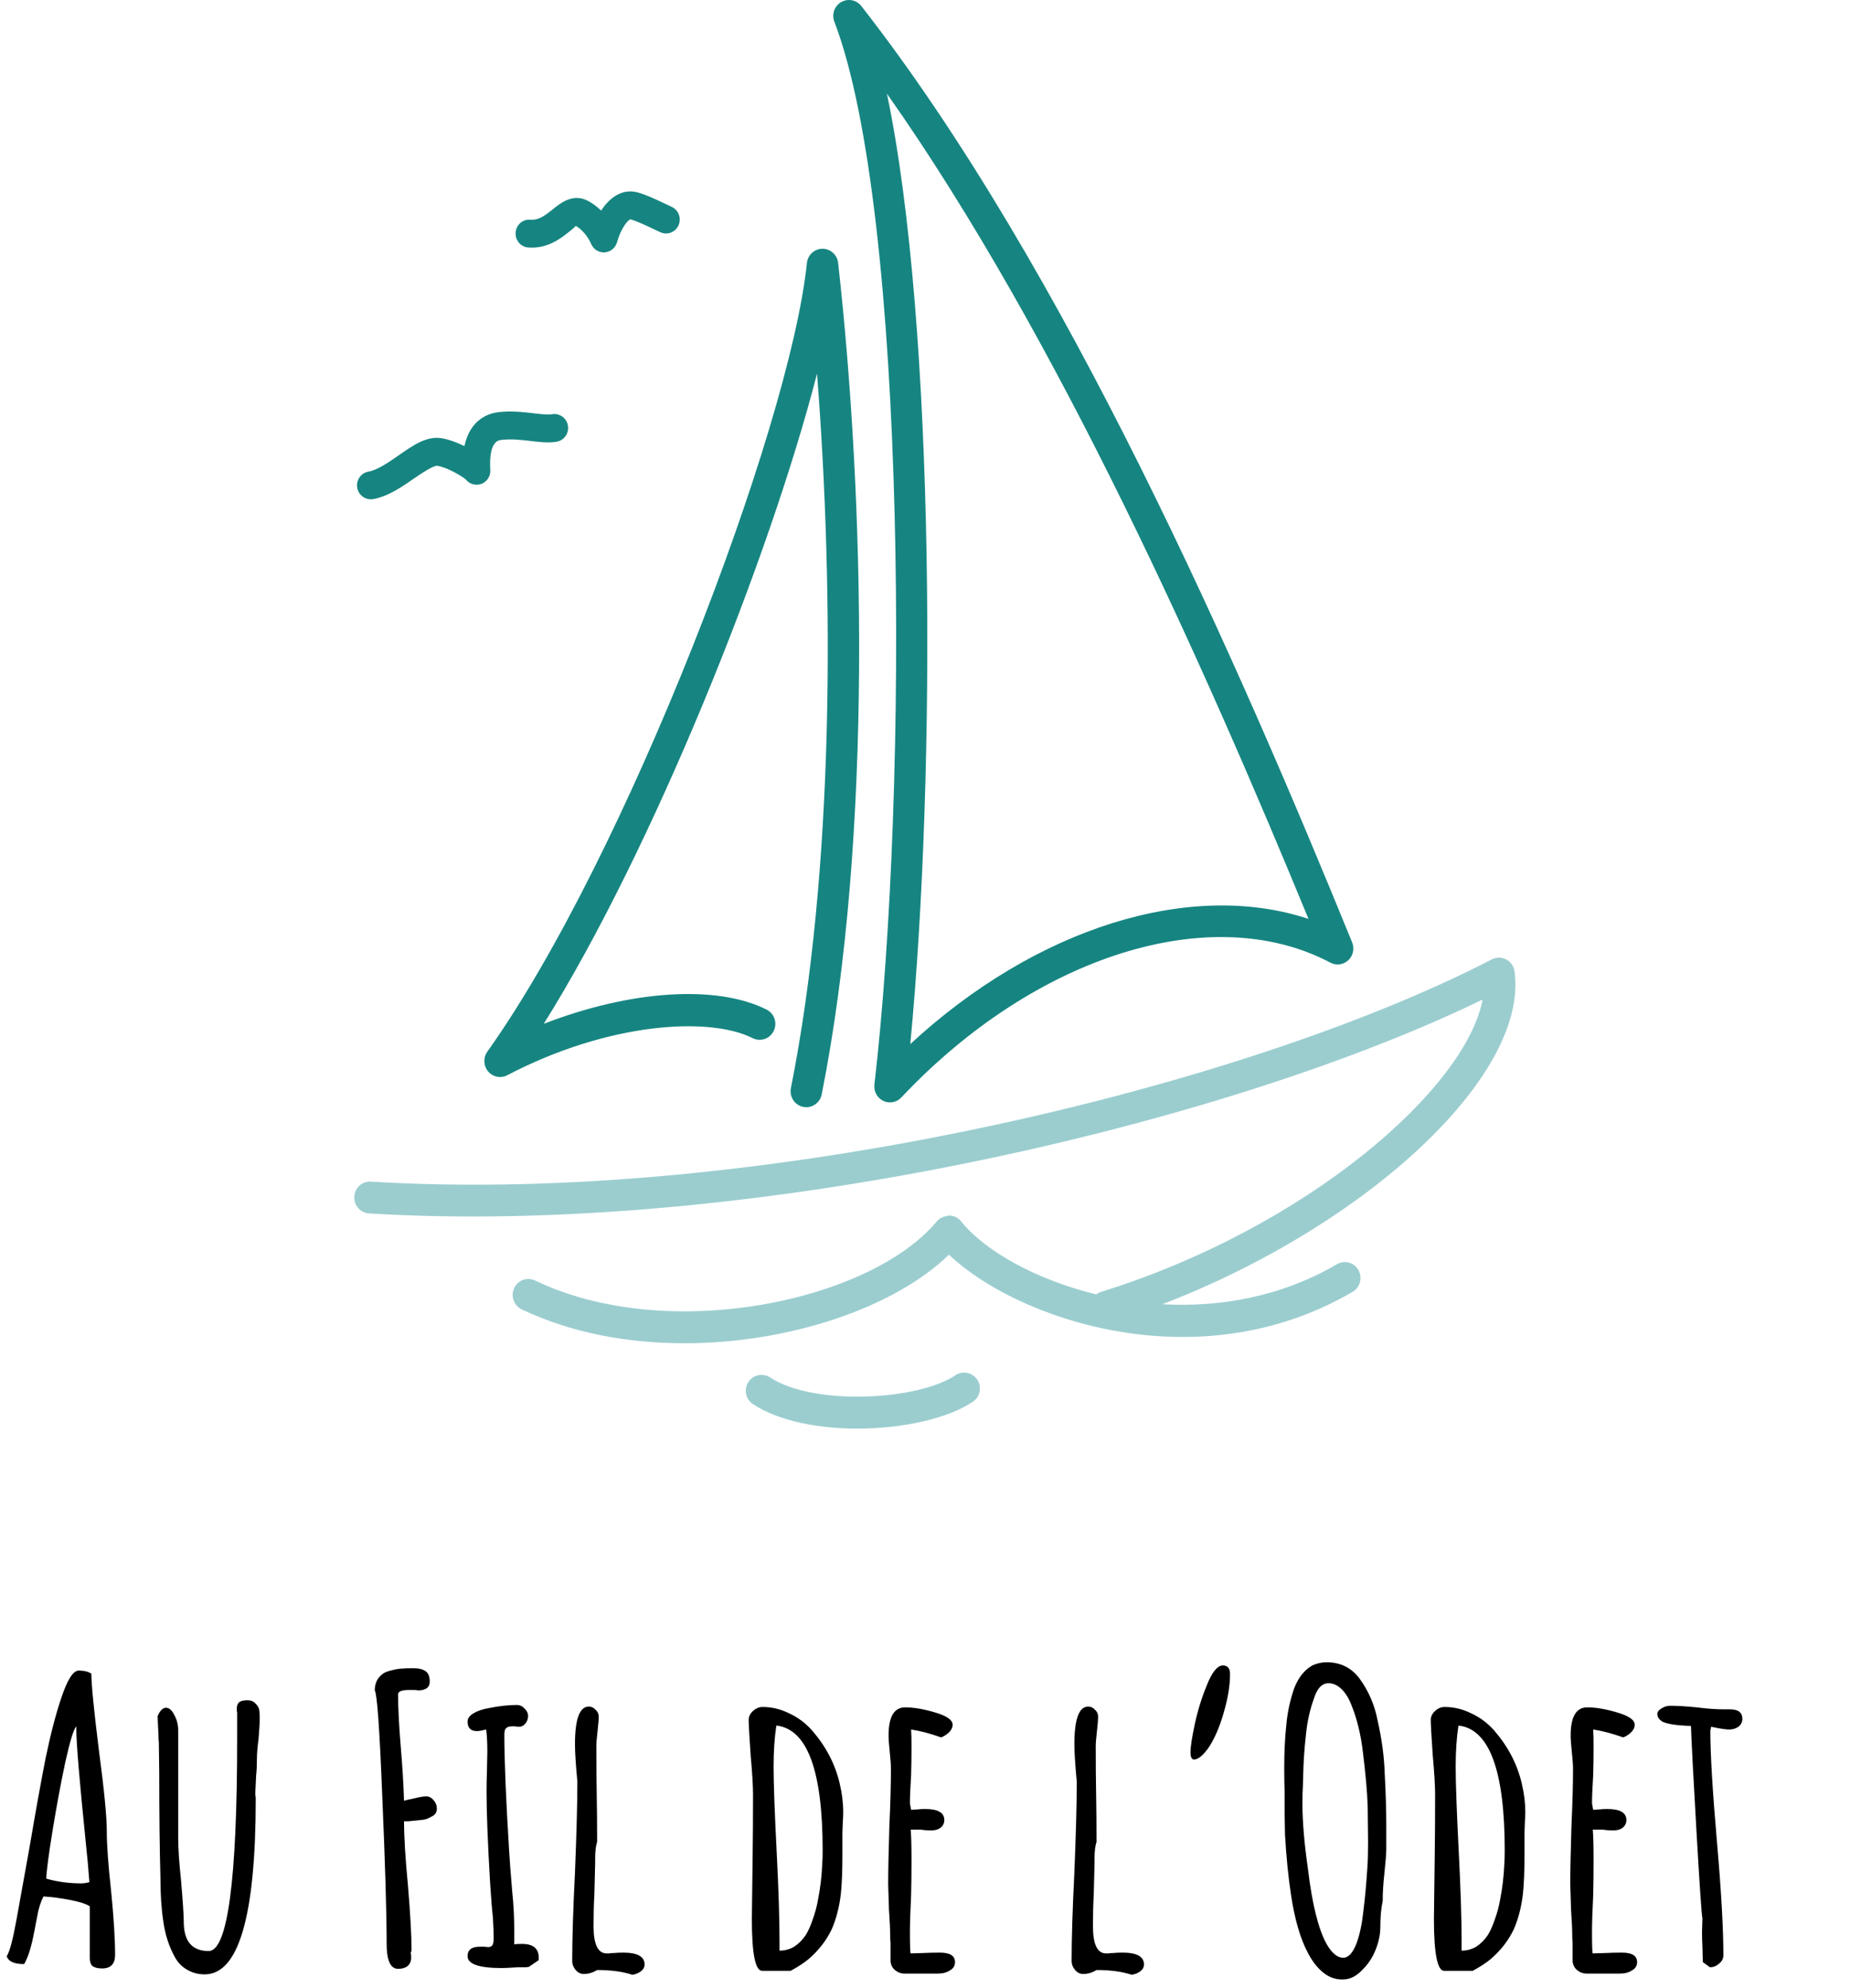 <svg width="94" height="101" viewBox="0 0 94 101" fill="none" xmlns="http://www.w3.org/2000/svg">
<path fill-rule="evenodd" clip-rule="evenodd" d="M43.56 72.575C41.561 72.575 39.568 72.193 38.259 71.333C37.889 71.091 37.783 70.59 38.023 70.214C38.263 69.839 38.758 69.733 39.127 69.975C41.341 71.43 46.633 71.15 48.55 69.864C48.916 69.617 49.411 69.719 49.656 70.091C49.898 70.466 49.798 70.967 49.429 71.213C48.148 72.072 45.85 72.575 43.56 72.575ZM34.778 68.24C31.895 68.24 29.005 67.713 26.505 66.515C26.107 66.323 25.936 65.84 26.126 65.436C26.314 65.034 26.788 64.859 27.188 65.052C33.984 68.312 44.266 66.081 47.606 62.039C47.759 61.854 48.001 61.791 48.224 61.748C48.462 61.751 48.688 61.861 48.837 62.048C50.01 63.517 52.571 64.994 55.703 65.757C55.775 65.702 55.857 65.656 55.951 65.629C66.462 62.352 74.489 55.283 75.331 50.779C62.246 57.136 38.061 62.818 18.751 61.644C18.31 61.619 17.975 61.233 18.002 60.789C18.029 60.344 18.392 60.004 18.847 60.028C38.49 61.239 63.231 55.234 75.801 48.739C76.031 48.622 76.303 48.621 76.531 48.742C76.76 48.862 76.917 49.085 76.953 49.346C77.698 54.632 69.421 62.278 59.059 66.257C61.961 66.422 65.088 65.889 67.93 64.225C68.313 63.998 68.799 64.133 69.02 64.519C69.241 64.905 69.111 65.4 68.73 65.625C60.857 70.236 51.633 67.003 48.217 63.739C45.462 66.422 40.132 68.237 34.778 68.24Z" fill="#9BCDCF"/>
<path fill-rule="evenodd" clip-rule="evenodd" d="M40.969 56.248C40.917 56.248 40.864 56.242 40.811 56.232C40.378 56.143 40.1 55.717 40.186 55.278C42.4 44.176 42.381 30.107 41.514 18.982C39.073 28.456 33.145 43.193 27.629 52.012C31.98 50.323 36.382 49.997 38.951 51.289C39.346 51.488 39.508 51.974 39.312 52.374C39.116 52.776 38.639 52.938 38.242 52.739C36.055 51.638 30.942 51.923 25.773 54.624C25.445 54.794 25.043 54.716 24.803 54.431C24.562 54.149 24.544 53.734 24.76 53.428C31.77 43.6 40.117 21.831 41 13.361C41.043 12.951 41.384 12.638 41.79 12.637C41.79 12.637 41.792 12.637 41.793 12.637C42.199 12.637 42.54 12.946 42.586 13.356C43.907 25.125 44.381 42.404 41.751 55.599C41.675 55.982 41.341 56.248 40.969 56.248V56.248ZM45.222 56.003C45.107 56.003 44.99 55.979 44.882 55.927C44.571 55.778 44.389 55.446 44.429 55.099C46.179 40.062 46.096 10.762 42.394 1.101C42.251 0.728 42.398 0.305 42.74 0.107C43.084 -0.092 43.518 -0.007 43.762 0.305C54.139 13.569 62.967 33.808 68.705 47.879C68.831 48.193 68.753 48.555 68.505 48.784C68.26 49.014 67.894 49.063 67.598 48.904C61.567 45.719 52.6 48.533 45.798 55.752C45.645 55.917 45.435 56.003 45.222 56.003V56.003ZM45.065 4.757C47.528 16.501 47.577 39.265 46.252 53.042C52.638 47.135 60.474 44.688 66.486 46.682C61.282 34.038 53.791 17.149 45.065 4.757Z" fill="#168581"/>
<path fill-rule="evenodd" clip-rule="evenodd" d="M18.839 25.366C18.506 25.366 18.211 25.125 18.151 24.782C18.084 24.396 18.337 24.028 18.718 23.96C19.188 23.877 19.73 23.498 20.254 23.134C20.987 22.622 21.677 22.141 22.427 22.262C22.798 22.319 23.215 22.476 23.597 22.664C23.894 21.276 24.855 20.993 25.328 20.939C25.984 20.863 26.585 20.933 27.114 20.995C27.484 21.038 27.836 21.081 28.05 21.043C28.437 20.98 28.793 21.238 28.856 21.622C28.921 22.009 28.665 22.374 28.285 22.44C27.876 22.511 27.427 22.458 26.954 22.402C26.478 22.347 25.982 22.289 25.484 22.347C25.321 22.364 24.827 22.421 24.913 23.877C24.931 24.183 24.753 24.466 24.471 24.578C24.187 24.686 23.867 24.604 23.676 24.368C23.547 24.238 22.751 23.744 22.212 23.662C22.015 23.651 21.406 24.05 21.045 24.302C20.428 24.73 19.729 25.217 18.961 25.355C18.92 25.363 18.879 25.366 18.839 25.366ZM30.68 12.822C30.402 12.822 30.148 12.655 30.037 12.392C30.011 12.328 29.759 11.757 29.247 11.47C29.26 11.496 29.065 11.655 28.936 11.759C28.493 12.115 27.817 12.646 26.84 12.575C26.455 12.544 26.169 12.202 26.2 11.812C26.231 11.422 26.561 11.123 26.953 11.164C27.35 11.188 27.642 10.991 28.065 10.652C28.492 10.306 29.135 9.779 29.928 10.233C30.166 10.367 30.372 10.529 30.544 10.699C30.99 10.014 31.624 9.58 32.373 9.769C32.803 9.881 33.285 10.109 33.795 10.351L34.131 10.509C34.482 10.672 34.636 11.092 34.475 11.448C34.315 11.803 33.905 11.961 33.549 11.796L33.204 11.634C32.774 11.431 32.33 11.221 32.031 11.143C31.91 11.166 31.547 11.598 31.352 12.305C31.273 12.593 31.021 12.8 30.726 12.82C30.71 12.821 30.695 12.822 30.68 12.822" fill="#168581"/>
<path d="M5.185 100C4.97 100 4.81 99.96 4.702 99.879C4.609 99.799 4.562 99.665 4.562 99.478V96.845C4.388 96.724 4.059 96.617 3.577 96.523C3.095 96.43 2.639 96.369 2.211 96.343C2.063 96.624 1.956 96.966 1.889 97.368L1.809 97.769C1.795 97.863 1.755 98.071 1.688 98.392C1.621 98.714 1.547 98.995 1.467 99.236C1.387 99.464 1.306 99.645 1.226 99.779C0.717 99.779 0.422 99.645 0.342 99.377C0.489 99.163 0.656 98.533 0.844 97.488L1.507 93.811C1.802 92.069 2.07 90.582 2.311 89.349C2.566 88.117 2.833 87.085 3.115 86.255C3.423 85.33 3.718 84.868 3.999 84.868C4.28 84.868 4.495 84.921 4.642 85.029C4.642 85.565 4.769 86.857 5.024 88.907C5.292 90.917 5.426 92.29 5.426 93.027C5.426 93.737 5.5 94.755 5.647 96.081C5.781 97.434 5.848 98.513 5.848 99.317C5.848 99.772 5.627 100 5.185 100ZM4.14 95.679C4.247 95.679 4.381 95.659 4.542 95.619C4.501 95.03 4.434 94.299 4.341 93.429C4.033 90.401 3.878 88.546 3.878 87.862V87.701C3.744 87.835 3.557 88.445 3.316 89.53C3.088 90.602 2.874 91.754 2.673 92.987C2.472 94.219 2.365 95.036 2.351 95.438C2.914 95.599 3.51 95.679 4.14 95.679ZM10.402 100.301C10.08 100.301 9.792 100.228 9.538 100.08C9.283 99.946 9.075 99.746 8.915 99.478C8.593 98.915 8.385 98.278 8.292 97.568C8.198 96.952 8.151 96.215 8.151 95.358C8.111 93.911 8.091 92.143 8.091 90.053L8.071 88.505C8.057 88.425 8.051 88.291 8.051 88.103C8.024 87.594 8.01 87.286 8.01 87.179C8.131 86.898 8.272 86.757 8.432 86.757C8.593 86.757 8.734 86.877 8.854 87.119C8.988 87.36 9.055 87.621 9.055 87.902V93.368C9.055 93.904 9.102 94.614 9.196 95.499C9.29 96.597 9.337 97.307 9.337 97.629C9.337 98.62 9.759 99.116 10.603 99.116C11.567 99.116 12.05 95.512 12.05 88.304V87.179V86.998C12.036 86.958 12.03 86.904 12.03 86.837C12.03 86.677 12.063 86.563 12.13 86.496C12.21 86.415 12.358 86.375 12.572 86.375C12.746 86.375 12.88 86.429 12.974 86.536C13.081 86.63 13.148 86.744 13.175 86.877C13.188 86.958 13.195 87.112 13.195 87.34C13.195 87.554 13.175 87.896 13.135 88.365C13.081 88.753 13.054 89.088 13.054 89.369C13.054 89.677 13.041 89.952 13.014 90.193L12.974 91.037V91.198C12.987 91.252 12.994 91.312 12.994 91.379C12.994 97.327 12.13 100.301 10.402 100.301ZM20.227 100.02C19.839 100.02 19.645 99.591 19.645 98.734C19.645 97.18 19.571 94.695 19.424 91.278C19.29 87.862 19.162 86.06 19.042 85.873C19.042 85.498 19.189 85.21 19.484 85.009C19.591 84.942 19.738 84.888 19.926 84.848C20.127 84.794 20.308 84.767 20.468 84.767C20.549 84.754 20.716 84.747 20.971 84.747C21.279 84.747 21.5 84.801 21.634 84.908C21.768 85.002 21.835 85.176 21.835 85.431C21.835 85.578 21.782 85.692 21.674 85.772C21.567 85.839 21.433 85.873 21.272 85.873L21.071 85.853H20.79C20.415 85.853 20.227 85.926 20.227 86.074C20.227 86.77 20.274 87.681 20.368 88.807C20.448 89.745 20.502 90.635 20.529 91.479C20.623 91.453 20.797 91.412 21.051 91.359C21.319 91.292 21.52 91.258 21.654 91.258C21.802 91.258 21.929 91.325 22.036 91.459C22.143 91.58 22.197 91.721 22.197 91.881C22.197 92.069 22.11 92.203 21.936 92.283C21.909 92.297 21.842 92.33 21.735 92.384C21.641 92.424 21.514 92.451 21.353 92.464C21.232 92.478 21.031 92.498 20.75 92.524H20.529C20.529 93.328 20.596 94.42 20.73 95.8C20.85 97.247 20.911 98.339 20.911 99.076L20.891 99.156L20.87 99.196C20.884 99.25 20.891 99.337 20.891 99.457C20.891 99.632 20.83 99.772 20.71 99.879C20.589 99.973 20.428 100.02 20.227 100.02ZM25.506 99.98C24.34 99.98 23.757 99.779 23.757 99.377C23.757 99.055 23.965 98.895 24.38 98.895H24.601L24.802 98.915C24.909 98.915 24.983 98.881 25.023 98.814C25.063 98.747 25.084 98.627 25.084 98.453C25.084 98.225 25.07 97.87 25.043 97.388C25.003 97.066 24.956 96.49 24.903 95.659C24.782 93.61 24.722 92.062 24.722 91.017C24.722 90.642 24.729 90.3 24.742 89.992L24.762 88.968C24.762 88.525 24.742 88.157 24.702 87.862C24.487 87.916 24.333 87.943 24.239 87.943C23.918 87.943 23.757 87.782 23.757 87.46C23.757 87.299 23.858 87.159 24.059 87.038C24.26 86.918 24.514 86.831 24.822 86.777C25.358 86.67 25.834 86.616 26.249 86.616C26.41 86.616 26.544 86.677 26.651 86.797C26.771 86.904 26.832 87.032 26.832 87.179C26.832 87.326 26.785 87.454 26.691 87.561C26.611 87.668 26.504 87.722 26.37 87.722C26.289 87.722 26.222 87.715 26.169 87.701H26.008C25.874 87.701 25.773 87.735 25.706 87.802C25.653 87.856 25.626 87.963 25.626 88.124C25.626 89.423 25.706 91.379 25.867 93.991C25.894 94.474 25.948 95.184 26.028 96.121C26.095 96.738 26.128 97.368 26.128 98.01V98.774C26.209 98.761 26.343 98.754 26.53 98.754C27.093 98.754 27.374 98.989 27.374 99.457V99.578L26.872 99.92C26.859 99.92 26.812 99.926 26.731 99.94C26.664 99.94 26.53 99.94 26.329 99.94C25.901 99.966 25.626 99.98 25.506 99.98ZM32.129 100.322C31.646 100.161 31.05 100.08 30.34 100.08C30.126 100.214 29.898 100.281 29.657 100.281C29.496 100.281 29.355 100.208 29.235 100.06C29.128 99.926 29.074 99.779 29.074 99.618C29.074 98.493 29.121 96.992 29.215 95.117C29.295 93.121 29.335 91.627 29.335 90.635V90.495C29.255 89.651 29.215 89.021 29.215 88.606C29.215 87.333 29.449 86.697 29.918 86.697C30.052 86.697 30.166 86.75 30.26 86.857C30.367 86.951 30.421 87.065 30.421 87.199C30.421 87.36 30.401 87.614 30.36 87.963C30.32 88.298 30.3 88.552 30.3 88.726C30.3 89.624 30.307 90.434 30.32 91.158C30.334 91.868 30.34 92.672 30.34 93.569C30.273 93.77 30.24 94.052 30.24 94.413V94.655L30.2 96.242C30.173 96.711 30.159 97.247 30.159 97.85C30.159 98.774 30.38 99.236 30.823 99.236C30.849 99.236 30.89 99.236 30.943 99.236C31.01 99.223 31.097 99.216 31.204 99.216C31.325 99.203 31.479 99.196 31.666 99.196C32.39 99.196 32.752 99.397 32.752 99.799C32.752 99.933 32.691 100.047 32.571 100.141C32.45 100.234 32.303 100.295 32.129 100.322ZM38.724 100.121C38.376 100.121 38.202 99.243 38.202 97.488L38.242 94.313C38.255 93.375 38.262 92.323 38.262 91.158C38.262 90.729 38.222 90.066 38.141 89.168C38.074 88.19 38.041 87.594 38.041 87.38C38.041 87.206 38.114 87.052 38.262 86.918C38.409 86.784 38.57 86.717 38.744 86.717C39.213 86.717 39.662 86.824 40.091 87.038C40.533 87.239 40.921 87.527 41.256 87.902C41.966 88.72 42.435 89.617 42.663 90.595C42.783 91.091 42.844 91.58 42.844 92.062C42.844 92.236 42.837 92.397 42.824 92.544L42.803 93.087V94.192C42.803 95.05 42.777 95.726 42.723 96.222C42.643 96.892 42.489 97.488 42.261 98.01C41.993 98.573 41.604 99.076 41.095 99.518C40.854 99.719 40.546 99.92 40.171 100.121H38.724ZM39.608 99.096C39.876 99.096 40.124 99.029 40.352 98.895C40.58 98.747 40.774 98.553 40.935 98.312C41.069 98.098 41.189 97.83 41.296 97.508C41.417 97.173 41.504 96.852 41.557 96.543C41.678 95.941 41.752 95.324 41.779 94.695C41.792 94.534 41.799 94.299 41.799 93.991C41.799 89.945 41.015 87.835 39.447 87.661C39.354 88.264 39.307 88.961 39.307 89.751C39.307 90.595 39.36 92.069 39.468 94.172C39.561 96.034 39.608 97.515 39.608 98.613V99.096ZM45.953 100.261C45.778 100.261 45.618 100.201 45.47 100.08C45.336 99.96 45.263 99.812 45.249 99.638V99.116V98.714C45.236 98.593 45.229 98.453 45.229 98.292C45.229 98.01 45.209 97.582 45.169 97.006L45.129 95.72C45.129 95.063 45.149 94.085 45.189 92.786C45.242 91.62 45.269 90.642 45.269 89.852C45.269 89.664 45.249 89.383 45.209 89.008C45.169 88.619 45.149 88.338 45.149 88.164C45.149 87.213 45.43 86.737 45.993 86.737C46.435 86.737 46.944 86.824 47.52 86.998C48.109 87.172 48.404 87.38 48.404 87.621C48.404 87.755 48.344 87.882 48.223 88.003C48.116 88.11 47.982 88.197 47.821 88.264C47.259 88.063 46.75 87.929 46.294 87.862C46.308 88.063 46.314 88.351 46.314 88.726C46.314 89.262 46.308 89.745 46.294 90.173C46.254 90.816 46.234 91.299 46.234 91.62L46.294 91.942L46.616 91.921C46.723 91.908 46.857 91.901 47.018 91.901C47.661 91.901 47.982 92.089 47.982 92.464C47.982 92.612 47.922 92.739 47.801 92.846C47.681 92.94 47.527 92.987 47.339 92.987C47.098 92.987 46.91 92.973 46.776 92.946H46.274C46.301 93.295 46.314 93.804 46.314 94.474C46.314 95.144 46.308 95.746 46.294 96.282C46.254 97.1 46.234 97.709 46.234 98.111C46.234 98.861 46.247 99.236 46.274 99.236L46.937 99.216C47.165 99.203 47.44 99.196 47.761 99.196C48.27 99.196 48.525 99.357 48.525 99.678C48.525 99.866 48.438 100.007 48.264 100.1C48.103 100.208 47.902 100.261 47.661 100.261H45.953ZM57.504 100.322C57.021 100.161 56.425 100.08 55.715 100.08C55.501 100.214 55.273 100.281 55.032 100.281C54.871 100.281 54.73 100.208 54.61 100.06C54.502 99.926 54.449 99.779 54.449 99.618C54.449 98.493 54.496 96.992 54.59 95.117C54.67 93.121 54.71 91.627 54.71 90.635V90.495C54.63 89.651 54.59 89.021 54.59 88.606C54.59 87.333 54.824 86.697 55.293 86.697C55.427 86.697 55.541 86.75 55.635 86.857C55.742 86.951 55.795 87.065 55.795 87.199C55.795 87.36 55.775 87.614 55.735 87.963C55.695 88.298 55.675 88.552 55.675 88.726C55.675 89.624 55.681 90.434 55.695 91.158C55.708 91.868 55.715 92.672 55.715 93.569C55.648 93.77 55.614 94.052 55.614 94.413V94.655L55.574 96.242C55.547 96.711 55.534 97.247 55.534 97.85C55.534 98.774 55.755 99.236 56.197 99.236C56.224 99.236 56.264 99.236 56.318 99.236C56.385 99.223 56.472 99.216 56.579 99.216C56.7 99.203 56.854 99.196 57.041 99.196C57.765 99.196 58.126 99.397 58.126 99.799C58.126 99.933 58.066 100.047 57.946 100.141C57.825 100.234 57.678 100.295 57.504 100.322ZM60.65 89.389C60.543 89.363 60.489 89.242 60.489 89.028C60.489 88.746 60.563 88.264 60.71 87.581C60.858 86.898 61.059 86.248 61.313 85.632C61.581 84.948 61.856 84.607 62.137 84.607C62.378 84.607 62.499 84.754 62.499 85.049C62.499 85.612 62.398 86.241 62.197 86.938C62.01 87.621 61.769 88.204 61.474 88.686C61.166 89.155 60.891 89.389 60.65 89.389ZM68.207 100.563C67.846 100.563 67.517 100.442 67.223 100.201C66.928 99.96 66.673 99.632 66.459 99.216C66.07 98.493 65.782 97.501 65.595 96.242C65.461 95.371 65.36 94.367 65.293 93.228L65.273 92.163V91.078C65.26 90.729 65.253 90.307 65.253 89.811C65.253 89.008 65.287 88.298 65.354 87.681C65.407 87.038 65.541 86.402 65.756 85.772C65.97 85.223 66.278 84.835 66.68 84.607C66.921 84.499 67.162 84.446 67.403 84.446C68.114 84.446 68.676 84.727 69.091 85.29C69.547 85.92 69.848 86.623 69.996 87.4C70.21 88.338 70.331 89.235 70.358 90.093C70.411 91.044 70.438 91.942 70.438 92.786V93.931C70.438 94.159 70.404 94.588 70.337 95.217C70.284 95.713 70.257 96.135 70.257 96.483V96.564C70.177 96.939 70.136 97.381 70.136 97.89C70.136 98.265 70.056 98.654 69.895 99.055C69.734 99.457 69.507 99.799 69.212 100.08C68.917 100.402 68.582 100.563 68.207 100.563ZM68.247 99.457C68.515 99.457 68.743 99.21 68.931 98.714C69.091 98.272 69.205 97.736 69.272 97.106C69.353 96.463 69.42 95.74 69.473 94.936C69.5 94.588 69.513 94.139 69.513 93.59L69.493 91.741C69.467 91.017 69.386 90.113 69.252 89.028C69.145 88.103 68.944 87.286 68.649 86.576C68.515 86.241 68.348 85.98 68.147 85.792C67.946 85.605 67.732 85.511 67.504 85.511C67.169 85.511 66.921 85.772 66.76 86.295C66.559 86.844 66.425 87.447 66.358 88.103C66.278 88.813 66.231 89.49 66.218 90.133L66.198 90.796C66.184 90.984 66.178 91.238 66.178 91.56V91.64C66.178 92.538 66.271 93.643 66.459 94.956C66.673 96.738 66.988 98.004 67.403 98.754C67.671 99.223 67.953 99.457 68.247 99.457ZM73.381 100.121C73.033 100.121 72.859 99.243 72.859 97.488L72.899 94.313C72.912 93.375 72.919 92.323 72.919 91.158C72.919 90.729 72.879 90.066 72.799 89.168C72.731 88.19 72.698 87.594 72.698 87.38C72.698 87.206 72.772 87.052 72.919 86.918C73.066 86.784 73.227 86.717 73.401 86.717C73.87 86.717 74.319 86.824 74.748 87.038C75.19 87.239 75.578 87.527 75.913 87.902C76.623 88.72 77.092 89.617 77.32 90.595C77.441 91.091 77.501 91.58 77.501 92.062C77.501 92.236 77.494 92.397 77.481 92.544L77.461 93.087V94.192C77.461 95.05 77.434 95.726 77.38 96.222C77.3 96.892 77.146 97.488 76.918 98.01C76.65 98.573 76.262 99.076 75.752 99.518C75.511 99.719 75.203 99.92 74.828 100.121H73.381ZM74.266 99.096C74.533 99.096 74.781 99.029 75.009 98.895C75.237 98.747 75.431 98.553 75.592 98.312C75.726 98.098 75.846 97.83 75.954 97.508C76.074 97.173 76.161 96.852 76.215 96.543C76.335 95.941 76.409 95.324 76.436 94.695C76.449 94.534 76.456 94.299 76.456 93.991C76.456 89.945 75.672 87.835 74.105 87.661C74.011 88.264 73.964 88.961 73.964 89.751C73.964 90.595 74.018 92.069 74.125 94.172C74.219 96.034 74.266 97.515 74.266 98.613V99.096ZM80.61 100.261C80.436 100.261 80.275 100.201 80.127 100.08C79.993 99.96 79.92 99.812 79.906 99.638V99.116V98.714C79.893 98.593 79.886 98.453 79.886 98.292C79.886 98.01 79.866 97.582 79.826 97.006L79.786 95.72C79.786 95.063 79.806 94.085 79.846 92.786C79.9 91.62 79.927 90.642 79.927 89.852C79.927 89.664 79.906 89.383 79.866 89.008C79.826 88.619 79.806 88.338 79.806 88.164C79.806 87.213 80.087 86.737 80.65 86.737C81.092 86.737 81.601 86.824 82.177 86.998C82.767 87.172 83.061 87.38 83.061 87.621C83.061 87.755 83.001 87.882 82.88 88.003C82.773 88.11 82.639 88.197 82.479 88.264C81.916 88.063 81.407 87.929 80.951 87.862C80.965 88.063 80.971 88.351 80.971 88.726C80.971 89.262 80.965 89.745 80.951 90.173C80.911 90.816 80.891 91.299 80.891 91.62L80.951 91.942L81.273 91.921C81.38 91.908 81.514 91.901 81.675 91.901C82.318 91.901 82.639 92.089 82.639 92.464C82.639 92.612 82.579 92.739 82.459 92.846C82.338 92.94 82.184 92.987 81.996 92.987C81.755 92.987 81.568 92.973 81.434 92.946H80.931C80.958 93.295 80.971 93.804 80.971 94.474C80.971 95.144 80.965 95.746 80.951 96.282C80.911 97.1 80.891 97.709 80.891 98.111C80.891 98.861 80.904 99.236 80.931 99.236L81.594 99.216C81.822 99.203 82.097 99.196 82.418 99.196C82.927 99.196 83.182 99.357 83.182 99.678C83.182 99.866 83.095 100.007 82.921 100.1C82.76 100.208 82.559 100.261 82.318 100.261H80.61ZM86.522 99.678L86.501 98.895C86.488 98.667 86.481 98.412 86.481 98.131L86.501 97.448C86.461 97.3 86.361 95.834 86.2 93.047C86.039 90.26 85.945 88.472 85.919 87.681C85.142 87.655 84.646 87.574 84.431 87.44C84.284 87.333 84.21 87.213 84.21 87.079C84.21 86.971 84.277 86.877 84.411 86.797C84.559 86.703 84.706 86.656 84.853 86.656C85.229 86.656 85.684 86.683 86.22 86.737C86.729 86.804 87.185 86.837 87.587 86.837H87.747H87.908C88.323 86.837 88.531 86.998 88.531 87.32C88.531 87.48 88.464 87.614 88.33 87.722C88.196 87.815 88.042 87.862 87.868 87.862C87.747 87.862 87.573 87.842 87.345 87.802L86.944 87.722L86.923 87.822L86.903 87.922C86.903 89.115 87.017 91.017 87.245 93.63C87.459 96.081 87.566 97.984 87.566 99.337C87.566 99.498 87.493 99.638 87.345 99.759C87.211 99.879 87.057 99.94 86.883 99.94L86.522 99.678Z" fill="black"/>
</svg>
